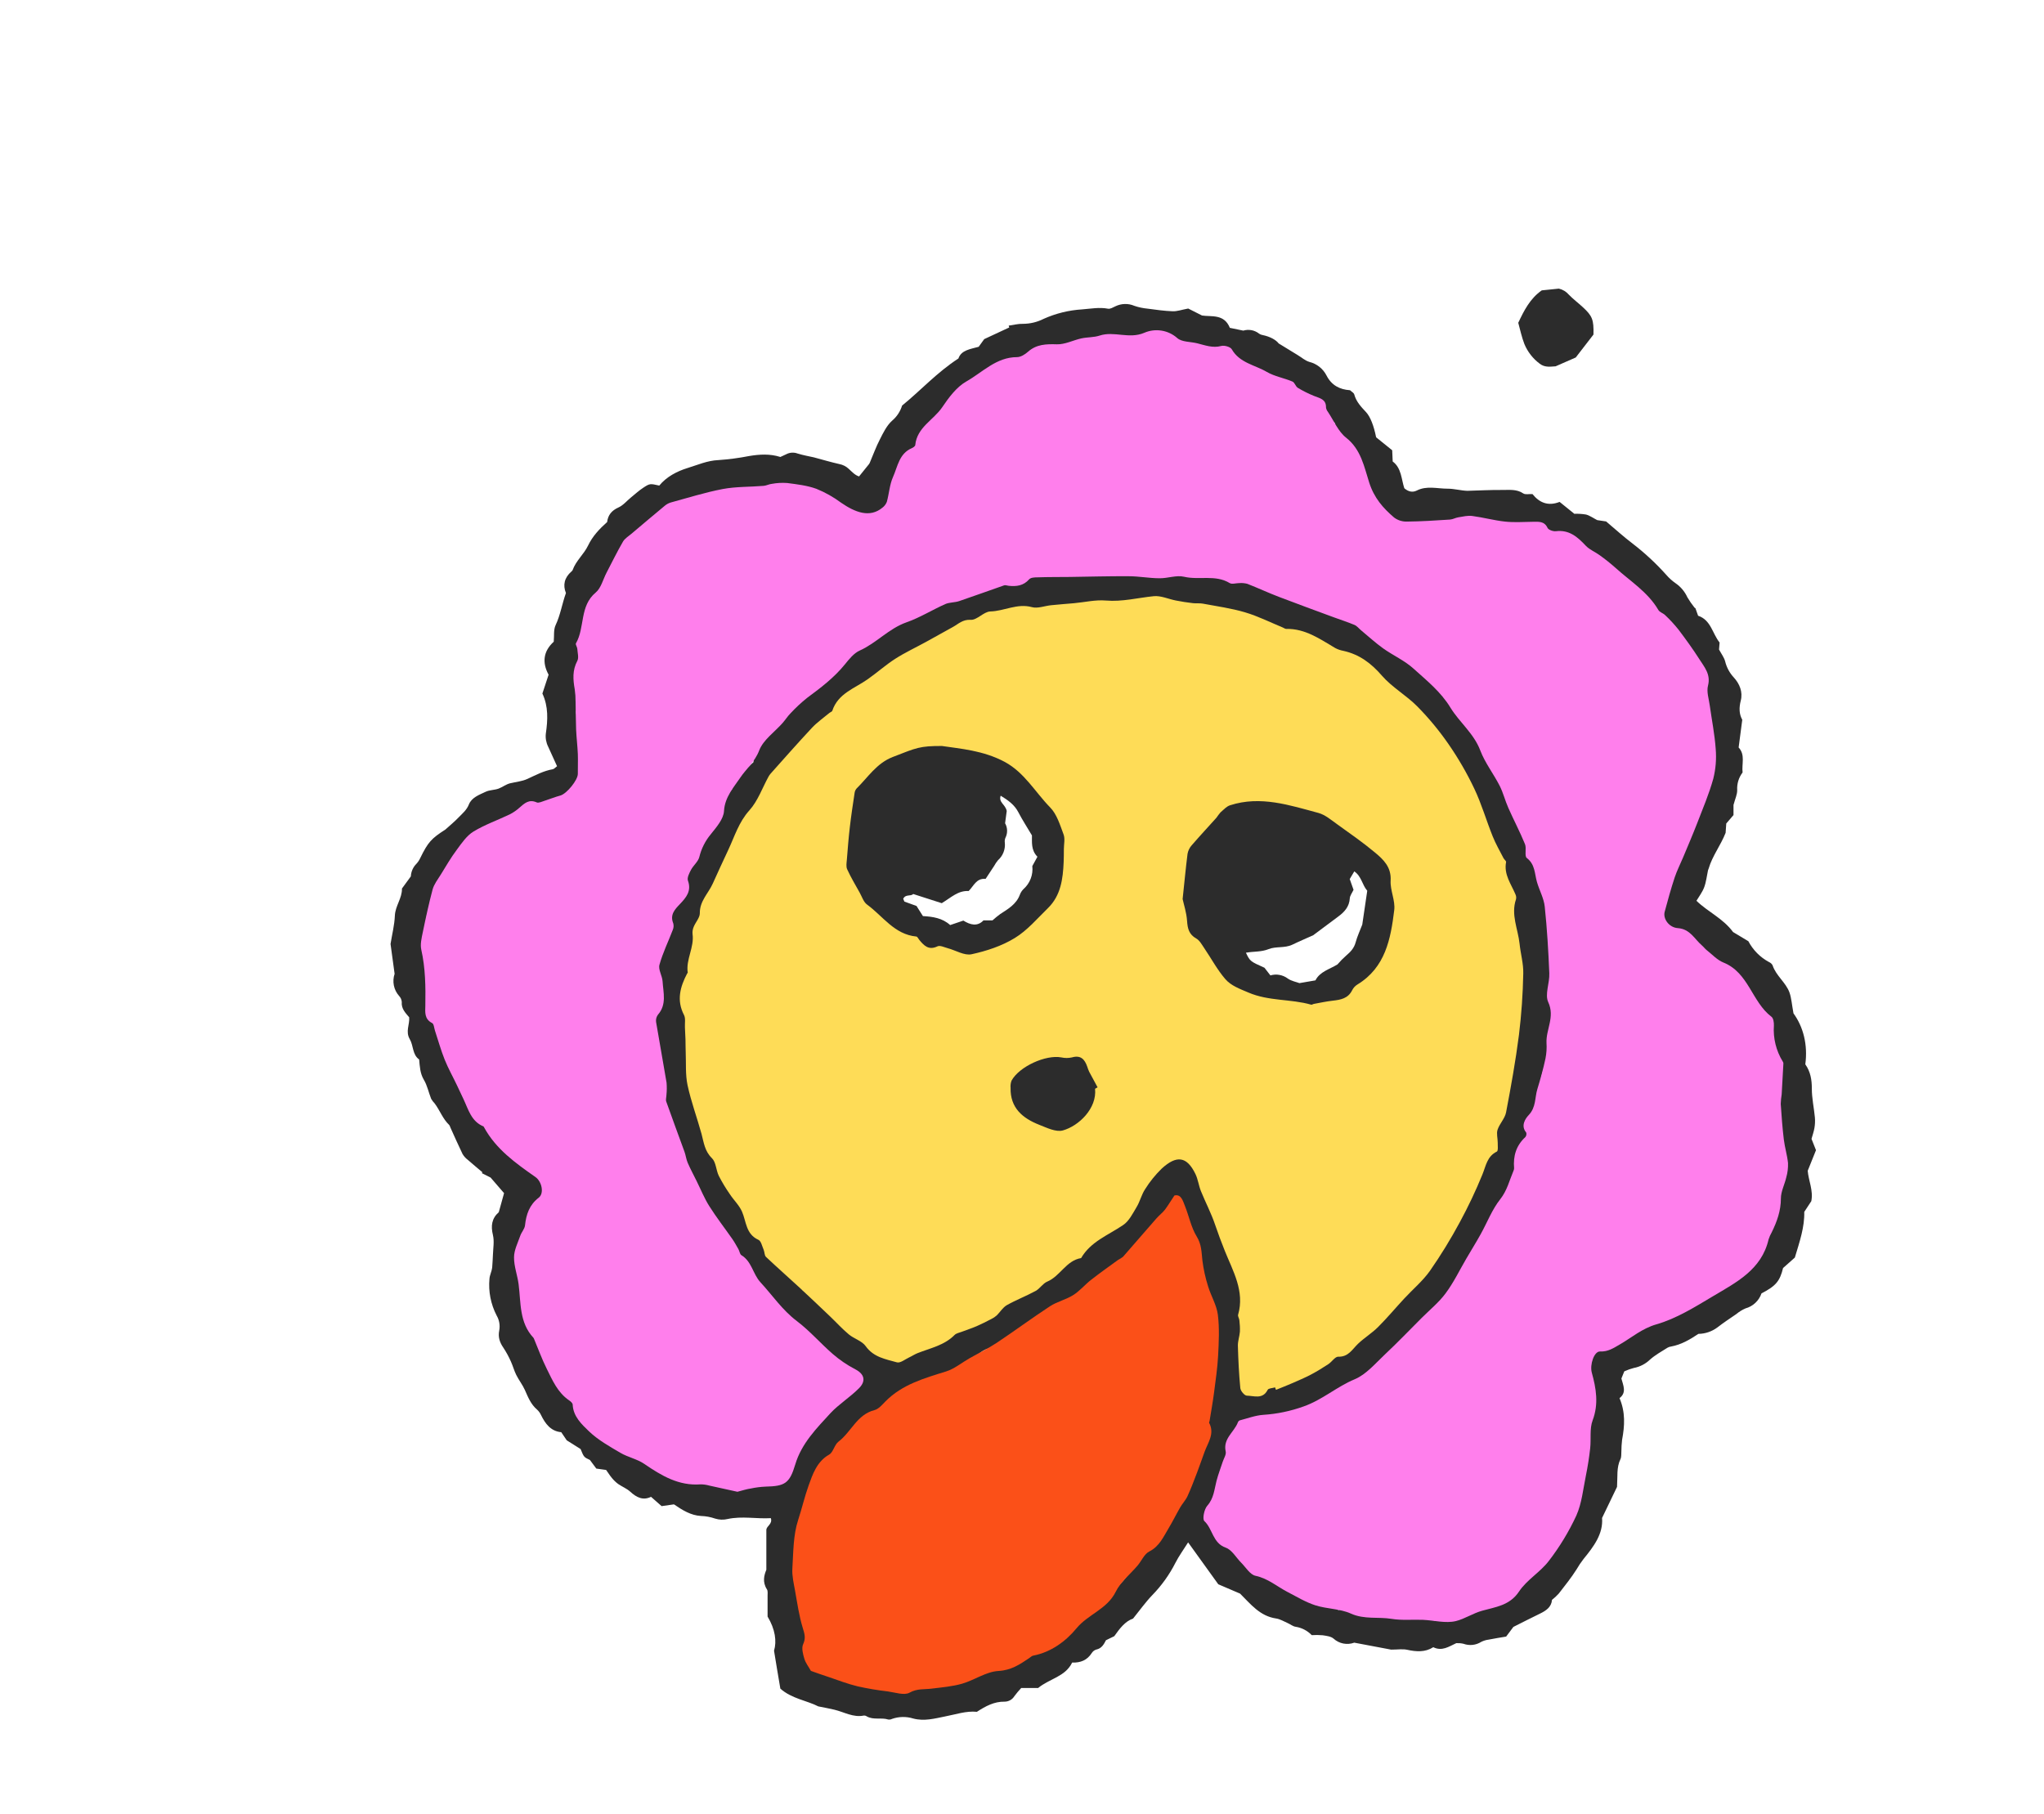 <svg width="89" height="79" viewBox="0 0 89 79" fill="none" xmlns="http://www.w3.org/2000/svg">
<path d="M79.072 50.088C78.999 49.904 78.943 49.761 78.877 49.596C78.919 49.445 78.977 49.284 79.005 49.118C79.031 48.967 79.037 48.813 79.024 48.66C78.984 48.239 78.889 47.819 78.891 47.399C78.891 47.015 78.832 46.671 78.607 46.349C78.721 45.495 78.519 44.717 78.092 44.13C78.019 43.74 78.004 43.464 77.916 43.217C77.753 42.776 77.331 42.493 77.182 42.037C77.148 41.973 77.093 41.924 77.027 41.896C76.643 41.69 76.33 41.374 76.127 40.988L75.462 40.589C75.021 39.99 74.37 39.716 73.867 39.227C73.972 39.051 74.121 38.858 74.203 38.641C74.291 38.406 74.317 38.148 74.37 37.9C74.377 37.873 74.391 37.847 74.4 37.82C74.558 37.275 74.917 36.826 75.137 36.268C75.145 36.152 75.156 35.998 75.165 35.862L75.48 35.495V35.054C75.551 34.789 75.645 34.597 75.641 34.408C75.625 34.132 75.708 33.86 75.876 33.64C75.832 33.257 76.002 32.875 75.704 32.551C75.757 32.155 75.808 31.765 75.862 31.344C75.724 31.098 75.717 30.824 75.796 30.513C75.893 30.136 75.75 29.781 75.49 29.498C75.308 29.301 75.179 29.061 75.116 28.8C75.073 28.634 74.959 28.488 74.851 28.287C74.856 28.229 74.865 28.103 74.875 27.981C74.556 27.583 74.499 26.999 73.939 26.814C73.897 26.7 73.859 26.593 73.822 26.487L73.784 26.462C73.669 26.319 73.565 26.168 73.472 26.011C73.36 25.765 73.183 25.553 72.96 25.4C72.809 25.295 72.671 25.171 72.55 25.03C72.108 24.536 71.621 24.084 71.096 23.679C70.702 23.381 70.335 23.047 69.934 22.708L69.546 22.65C69.361 22.555 69.218 22.448 69.058 22.407C68.89 22.379 68.72 22.369 68.55 22.375L67.909 21.857C67.401 22.057 67.021 21.884 66.728 21.516C66.574 21.508 66.416 21.549 66.326 21.488C66.04 21.293 65.724 21.34 65.418 21.337C64.911 21.332 64.403 21.36 63.895 21.374C63.607 21.366 63.315 21.279 63.023 21.281C62.582 21.281 62.123 21.141 61.688 21.363C61.511 21.451 61.328 21.419 61.147 21.263C61.016 20.869 61.025 20.381 60.641 20.097C60.634 19.939 60.628 19.812 60.619 19.608L59.919 19.043C59.822 18.553 59.669 18.147 59.478 17.944C59.262 17.714 59.052 17.493 58.967 17.176C58.947 17.106 58.851 17.058 58.784 16.994C58.33 16.962 57.979 16.78 57.76 16.353C57.685 16.207 57.58 16.078 57.452 15.976C57.323 15.874 57.175 15.801 57.016 15.761C56.833 15.709 56.675 15.566 56.506 15.464L55.675 14.955C55.563 14.803 55.297 14.655 54.978 14.591C54.923 14.583 54.87 14.562 54.824 14.53C54.728 14.454 54.616 14.402 54.496 14.379C54.376 14.356 54.252 14.363 54.135 14.398L53.55 14.277C53.303 13.659 52.746 13.803 52.339 13.74L51.737 13.436C51.448 13.49 51.253 13.562 51.062 13.555C50.696 13.542 50.33 13.489 49.967 13.441C49.77 13.423 49.577 13.382 49.391 13.318C49.26 13.262 49.119 13.235 48.977 13.239C48.835 13.242 48.696 13.276 48.568 13.338C48.466 13.385 48.346 13.461 48.25 13.444C47.867 13.37 47.498 13.444 47.119 13.473C46.54 13.508 45.972 13.648 45.443 13.885C45.164 14.027 44.856 14.101 44.544 14.102C44.337 14.095 44.127 14.152 43.919 14.181C43.927 14.208 43.936 14.233 43.945 14.26L42.855 14.768L42.614 15.102C42.261 15.202 41.853 15.244 41.732 15.611C40.791 16.222 40.09 17.004 39.279 17.662C39.201 17.917 39.051 18.145 38.847 18.318C38.614 18.525 38.462 18.837 38.318 19.123C38.142 19.459 38.016 19.819 37.866 20.166C37.846 20.203 37.82 20.238 37.791 20.269L37.405 20.748C37.228 20.694 37.093 20.543 36.952 20.414C36.839 20.309 36.699 20.238 36.547 20.209C36.194 20.13 35.849 20.028 35.433 19.916C35.243 19.873 34.981 19.828 34.727 19.75C34.648 19.72 34.563 19.707 34.478 19.713C34.393 19.718 34.311 19.741 34.236 19.781C34.147 19.826 34.059 19.863 33.979 19.9C33.518 19.755 33.071 19.784 32.619 19.859C32.177 19.946 31.729 20.005 31.28 20.036C30.801 20.055 30.372 20.249 29.936 20.382C29.479 20.523 29.022 20.76 28.706 21.146C28.306 21.057 28.298 21.049 28.004 21.243C27.817 21.366 27.651 21.52 27.475 21.662C27.299 21.804 27.129 22.015 26.92 22.103C26.626 22.238 26.472 22.436 26.436 22.734C26.099 23.035 25.8 23.351 25.607 23.756C25.425 24.138 25.078 24.417 24.933 24.827C24.92 24.852 24.901 24.874 24.878 24.891C24.575 25.156 24.501 25.478 24.642 25.826C24.471 26.303 24.402 26.779 24.194 27.22C24.097 27.422 24.135 27.689 24.111 27.946C23.663 28.353 23.593 28.844 23.887 29.382C23.794 29.664 23.706 29.932 23.617 30.202C23.882 30.768 23.853 31.355 23.767 31.944C23.744 32.139 23.779 32.337 23.867 32.513C23.993 32.795 24.123 33.075 24.255 33.367C24.179 33.423 24.127 33.489 24.067 33.499C23.67 33.568 23.323 33.756 22.963 33.921C22.728 34.028 22.456 34.052 22.201 34.113C22.025 34.161 21.88 34.277 21.711 34.342C21.541 34.406 21.316 34.399 21.145 34.481C20.867 34.613 20.537 34.728 20.416 35.033C20.32 35.276 20.139 35.421 19.975 35.591C19.793 35.781 19.588 35.949 19.392 36.126C18.78 36.519 18.639 36.671 18.298 37.367C18.257 37.457 18.202 37.54 18.135 37.613C17.987 37.76 17.899 37.956 17.889 38.164L17.502 38.694C17.512 39.117 17.21 39.45 17.193 39.878C17.176 40.283 17.073 40.684 17.005 41.108C17.056 41.485 17.11 41.887 17.182 42.409C17.127 42.571 17.116 42.745 17.149 42.913C17.183 43.081 17.26 43.238 17.373 43.366C17.443 43.438 17.486 43.531 17.494 43.631C17.467 43.924 17.65 44.105 17.817 44.302C17.843 44.619 17.646 44.919 17.843 45.255C18.007 45.534 17.951 45.926 18.25 46.138C18.281 46.455 18.29 46.741 18.454 47.02C18.605 47.27 18.662 47.574 18.773 47.85C18.815 47.924 18.867 47.991 18.926 48.052C19.153 48.353 19.279 48.726 19.559 48.99C19.583 49.025 19.601 49.064 19.613 49.105C19.789 49.491 19.958 49.879 20.142 50.258C20.201 50.355 20.277 50.44 20.368 50.508C20.578 50.693 20.794 50.871 21.008 51.052L20.978 51.087L21.361 51.28C21.562 51.512 21.738 51.715 21.948 51.959L21.718 52.789C21.411 53.059 21.365 53.386 21.464 53.787C21.527 54.051 21.474 54.348 21.464 54.63C21.458 54.823 21.442 55.014 21.43 55.206C21.411 55.366 21.324 55.524 21.312 55.688C21.261 56.241 21.37 56.796 21.625 57.289C21.74 57.485 21.78 57.716 21.738 57.939C21.679 58.228 21.759 58.461 21.92 58.693C22.044 58.883 22.152 59.081 22.244 59.288C22.332 59.479 22.385 59.688 22.479 59.876C22.591 60.101 22.752 60.303 22.854 60.531C22.992 60.843 23.114 61.156 23.384 61.385C23.456 61.451 23.515 61.531 23.556 61.62C23.744 62.005 23.982 62.326 24.438 62.37L24.677 62.723L25.28 63.103C25.424 63.456 25.424 63.456 25.686 63.579L25.965 63.954L26.392 64.014C26.48 64.133 26.551 64.254 26.642 64.361C26.722 64.46 26.814 64.549 26.916 64.625C27.093 64.746 27.296 64.825 27.446 64.964C27.718 65.212 27.998 65.354 28.347 65.184L28.808 65.589L29.346 65.512C29.722 65.769 30.083 65.993 30.522 66.018C30.732 66.024 30.94 66.063 31.139 66.132C31.314 66.187 31.501 66.193 31.679 66.151C32.314 66.013 32.944 66.151 33.565 66.113C33.644 66.378 33.376 66.445 33.368 66.626V68.362C33.273 68.589 33.187 68.891 33.394 69.214C33.441 69.287 33.42 69.407 33.422 69.506C33.422 69.814 33.422 70.123 33.422 70.398C33.755 70.952 33.826 71.472 33.703 71.886C33.792 72.43 33.88 72.971 33.978 73.537C34.474 73.978 35.147 74.058 35.63 74.31C35.93 74.371 36.137 74.406 36.336 74.456C36.758 74.557 37.15 74.802 37.61 74.71C37.653 74.705 37.696 74.716 37.732 74.74C38.028 74.916 38.369 74.783 38.677 74.882C38.734 74.89 38.791 74.88 38.842 74.854C39.14 74.751 39.462 74.745 39.763 74.838C40.244 74.966 40.7 74.838 41.142 74.75C41.613 74.662 42.068 74.499 42.536 74.546C42.92 74.297 43.291 74.097 43.742 74.104C43.828 74.104 43.912 74.082 43.987 74.04C44.062 73.998 44.124 73.937 44.169 73.864C44.261 73.741 44.36 73.623 44.465 73.51H45.202C45.688 73.105 46.384 73.022 46.684 72.402C47.054 72.415 47.338 72.296 47.535 71.99C47.58 71.917 47.649 71.862 47.731 71.836C47.974 71.787 48.068 71.597 48.156 71.429L48.518 71.253C48.752 70.922 48.99 70.603 49.335 70.487C49.636 70.115 49.882 69.767 50.175 69.463C50.578 69.049 50.917 68.576 51.179 68.061C51.327 67.768 51.525 67.499 51.733 67.168L53.046 68.992L53.996 69.399C54.454 69.853 54.857 70.378 55.559 70.481C55.735 70.506 55.901 70.609 56.07 70.683C56.187 70.734 56.296 70.827 56.416 70.843C56.683 70.885 56.929 71.013 57.116 71.208C57.274 71.197 57.433 71.199 57.591 71.213C57.755 71.238 57.951 71.259 58.066 71.359C58.186 71.468 58.333 71.542 58.492 71.573C58.651 71.604 58.815 71.591 58.967 71.535L60.572 71.838C60.859 71.838 61.074 71.802 61.272 71.845C61.673 71.933 62.056 71.957 62.408 71.733C62.788 71.919 63.08 71.71 63.41 71.556C63.514 71.551 63.619 71.56 63.721 71.583C63.847 71.629 63.983 71.646 64.118 71.632C64.252 71.618 64.381 71.573 64.495 71.501C64.596 71.45 64.705 71.417 64.817 71.403C65.066 71.354 65.317 71.314 65.581 71.27C65.681 71.136 65.783 71.006 65.896 70.849C66.272 70.661 66.663 70.459 67.059 70.268C67.324 70.139 67.553 69.983 67.577 69.671C67.683 69.588 67.782 69.496 67.873 69.396C68.138 69.051 68.416 68.711 68.647 68.343C68.738 68.186 68.839 68.035 68.95 67.892C69.391 67.353 69.813 66.795 69.757 66.106L70.409 64.751C70.438 64.287 70.382 63.904 70.558 63.544C70.604 63.449 70.59 63.323 70.598 63.211C70.599 63.041 70.609 62.87 70.629 62.701C70.743 62.096 70.779 61.498 70.517 60.886C70.838 60.641 70.677 60.332 70.599 60.032L70.725 59.72C70.858 59.659 70.996 59.61 71.137 59.573C71.402 59.524 71.648 59.397 71.843 59.21C72.069 59.007 72.345 58.857 72.604 58.692C72.653 58.663 72.708 58.645 72.764 58.638C73.206 58.557 73.581 58.336 73.952 58.088C74.249 58.084 74.538 57.986 74.776 57.809C75.041 57.603 75.327 57.414 75.606 57.223C75.726 57.123 75.859 57.041 76.001 56.979C76.162 56.935 76.31 56.853 76.431 56.739C76.553 56.625 76.645 56.483 76.699 56.325C77.324 56.003 77.5 55.79 77.638 55.221L78.151 54.765C78.359 54.073 78.578 53.442 78.561 52.776C78.67 52.611 78.771 52.457 78.868 52.308C78.962 51.839 78.744 51.411 78.712 50.984L79.072 50.088ZM51.889 64.217C51.741 64.446 51.593 64.658 51.598 64.953C51.598 65.182 51.475 65.359 51.306 65.497C51.041 65.714 50.912 65.995 50.806 66.313C50.728 66.547 50.56 66.754 50.422 66.965C50.345 67.082 50.245 67.187 50.128 67.338C49.781 67.426 49.604 67.746 49.412 68.067C49.153 68.5 48.924 68.964 48.448 69.22C48.384 69.252 48.334 69.307 48.31 69.375C48.254 69.669 48.017 69.787 47.798 69.904C47.469 70.081 47.226 70.365 46.946 70.601C46.775 70.753 46.588 70.886 46.387 70.995L46.173 71.416C45.416 71.714 44.661 72.046 44.017 72.586C43.556 72.52 43.135 72.598 42.758 72.908L42.29 72.879L41.634 73.259C41.33 73.272 41.024 73.249 40.722 73.39C40.546 73.478 40.303 73.443 40.092 73.433C39.88 73.423 39.664 73.418 39.511 73.609C39.15 73.552 38.805 73.495 38.452 73.443C38.369 73.426 38.283 73.422 38.198 73.43C37.861 73.481 37.554 73.378 37.247 73.265C37.009 73.177 36.778 73.083 36.514 73.065C36.355 73.054 36.206 72.929 36.049 72.865C35.829 72.776 35.608 72.694 35.371 72.6C35.269 72.398 35.151 72.159 35.018 71.894C35.024 71.838 35.039 71.783 35.064 71.732C35.285 71.392 35.176 71.075 35.064 70.724C34.888 70.195 34.711 69.665 34.711 69.094C34.711 68.883 34.628 68.673 34.632 68.464C34.641 67.92 34.653 67.377 34.808 66.846C34.879 66.606 34.872 66.344 34.904 66.052C35.299 65.715 35.285 65.208 35.314 64.795C35.49 64.454 35.628 64.177 35.77 63.904C35.78 63.878 35.795 63.853 35.815 63.833C36.178 63.547 36.388 63.135 36.666 62.781C36.699 62.735 36.741 62.697 36.791 62.669C36.938 62.612 37.068 62.516 37.167 62.392C37.265 62.268 37.329 62.12 37.351 61.963L38.153 61.504C38.162 61.517 38.17 61.53 38.178 61.543L38.979 60.847L39.861 60.312C40.321 60.259 40.788 59.814 41.398 59.855L41.745 59.549C42.005 59.513 42.24 59.38 42.405 59.176C42.626 58.917 42.898 58.695 43.306 58.673C43.498 58.59 43.685 58.496 43.867 58.393C44.25 58.153 44.629 57.906 44.995 57.64C45.233 57.464 45.436 57.249 45.666 57.06C45.758 56.992 45.855 56.933 45.958 56.884C46.156 56.781 46.357 56.682 46.627 56.546C47.068 56.586 47.298 56.161 47.581 55.847C47.775 55.632 47.949 55.423 48.236 55.334C48.325 55.293 48.408 55.24 48.483 55.178C48.841 54.951 49.156 54.683 49.358 54.296C49.39 54.231 49.44 54.177 49.503 54.142C49.84 53.977 50.005 53.653 50.226 53.379C50.343 53.22 50.468 53.066 50.601 52.919C50.711 52.831 50.829 52.753 50.954 52.688L51.2 52.164L51.445 52.501C51.637 53.14 51.829 53.736 52.187 54.328V55.182L52.427 55.569L52.387 55.581C52.452 55.822 52.52 56.065 52.583 56.309C52.609 56.389 52.622 56.473 52.622 56.558C52.6 56.86 52.678 57.12 52.938 57.32C52.856 57.607 52.85 57.911 52.922 58.202C53.001 58.522 52.978 58.858 52.855 59.164C52.8 59.273 52.771 59.394 52.771 59.517C52.771 59.639 52.8 59.76 52.855 59.87C52.64 60.722 52.542 61.6 52.563 62.479C52.458 62.814 52.368 63.154 52.243 63.482C52.151 63.739 52.033 63.985 51.889 64.217ZM34.429 55.682C34.439 55.671 34.449 55.66 34.459 55.648C34.202 55.373 33.969 55.067 33.679 54.831C33.584 54.76 33.504 54.67 33.444 54.567C33.384 54.464 33.346 54.35 33.33 54.232C33.299 54.111 33.257 53.993 33.205 53.879L32.772 53.676C32.659 53.358 32.547 53.041 32.432 52.724C32.369 52.548 32.332 52.36 32.229 52.216C32.112 52.052 31.933 51.933 31.771 51.807C31.537 51.541 31.389 51.21 31.346 50.858C31.3 50.474 31.075 50.183 30.801 49.949C30.773 49.508 30.657 49.077 30.461 48.681C30.362 48.224 30.34 47.878 30.208 47.58C30.052 47.216 29.961 46.828 29.938 46.433C29.924 46.357 29.902 46.283 29.873 46.211L30.128 45.548C29.893 45.195 29.938 44.774 29.93 44.35C29.911 44.16 29.843 43.977 29.732 43.821C29.771 43.515 29.797 43.203 29.855 42.904C29.886 42.766 29.946 42.635 30.031 42.521C30.199 42.281 30.253 42.036 30.14 41.759C30.123 41.701 30.111 41.642 30.104 41.582C30.267 41.264 30.506 40.95 30.281 40.567C30.641 40.136 30.677 39.619 30.756 39.11C31.072 38.833 31.313 38.512 31.329 38.084L31.588 37.801C31.747 37.379 31.814 36.938 32.076 36.575C32.12 36.519 32.15 36.454 32.165 36.384C32.231 36.033 32.418 35.716 32.694 35.488C32.8 35.394 32.84 35.223 32.959 35.008C33.263 34.749 33.488 34.329 33.665 33.831C33.78 33.743 33.929 33.626 34.065 33.508C34.147 33.452 34.216 33.38 34.269 33.296C34.435 32.979 34.682 32.712 34.984 32.52L35.508 31.72L36.407 30.981C36.456 30.871 36.551 30.652 36.601 30.54L37.333 30.01C37.394 29.952 37.463 29.902 37.538 29.862C37.991 29.697 38.29 29.333 38.654 29.046C38.974 28.813 39.311 28.604 39.662 28.42C39.88 28.298 40.086 28.156 40.343 28.093C40.52 28.048 40.667 27.878 40.872 27.735C41.247 27.653 41.386 27.58 41.981 27.13H42.415C42.743 26.786 43.171 26.709 43.64 26.689C43.911 26.68 44.179 26.566 44.547 26.474C44.821 26.576 45.122 26.572 45.393 26.463C45.857 26.552 46.301 26.228 46.77 26.398C47.188 26.23 47.632 26.43 48.064 26.293C48.29 26.222 48.566 26.305 48.904 26.324L49.276 26.18L49.637 26.257L50.335 26.034C50.751 26.347 51.257 26.335 51.746 26.358C52.033 26.371 52.311 26.378 52.577 26.497C52.813 26.595 53.069 26.638 53.325 26.622C53.493 26.623 53.659 26.651 53.818 26.705C54.397 26.882 54.972 27.064 55.603 27.262L55.837 27.453H56.274L57.73 28.09L57.948 28.293L58.98 28.614C59.625 28.968 60.16 29.519 60.695 30.054C61.265 30.624 61.93 31.089 62.452 31.708C62.545 31.813 62.632 31.924 62.711 32.04C62.832 32.229 62.933 32.431 63.055 32.618C63.178 32.805 63.316 32.984 63.506 33.248C63.582 33.534 63.797 33.865 63.983 34.212C64.248 34.716 64.539 35.222 64.666 35.8C64.743 36.088 64.834 36.371 64.941 36.649C65 36.826 65.066 36.991 65.15 37.218L65.488 37.58V38.352L65.794 38.811L66.007 41.149L66.205 41.506C66.172 41.655 66.138 41.804 66.103 41.956H66.148V42.781C66.277 43 66.286 43.301 66.199 43.64C66.112 44.039 66.053 44.443 66.023 44.85C65.969 45.342 65.934 45.836 65.876 46.46C65.74 46.757 65.537 47.117 65.587 47.578C65.618 47.862 65.508 48.161 65.456 48.487C64.936 49.223 64.898 49.386 65.13 49.951C64.649 50.392 64.628 50.385 64.446 51.098C64.35 51.478 64.163 51.797 63.992 52.139C63.772 52.58 63.514 52.999 63.272 53.427C63.211 53.537 63.177 53.662 63.108 53.767C62.985 53.952 62.867 54.14 62.737 54.319C62.628 54.468 62.478 54.591 62.396 54.751C62.169 55.205 61.869 55.618 61.508 55.975C61.466 56.023 61.435 56.081 61.42 56.144L60.431 56.989C60.363 57.441 59.84 57.585 59.695 58.009C59.2 58.097 58.928 58.444 58.674 58.823C58.261 58.823 57.956 59.017 57.703 59.341C57.577 59.476 57.422 59.58 57.249 59.644C56.76 59.858 56.262 60.053 55.687 60.289H55.246L54.893 60.616H54.179C54.173 60.44 54.172 60.263 54.16 60.087C54.132 59.678 54.09 59.27 54.071 58.861C54.055 58.481 54.001 58.09 54.275 57.765L54.061 57.28C54.258 56.921 54.108 56.521 54.045 56.146C53.957 55.635 53.756 55.143 53.586 54.646C53.52 54.489 53.435 54.341 53.333 54.205C53.143 53.937 53.063 53.607 53.11 53.282C52.895 52.861 52.664 52.442 52.467 52.008C52.394 51.847 52.392 51.65 52.379 51.468C52.362 51.263 52.295 51.064 52.183 50.891C52.071 50.718 51.918 50.576 51.737 50.476C51.428 50.3 51.08 50.339 50.767 50.525C50.72 50.557 50.677 50.595 50.64 50.639C50.294 51.005 49.898 51.328 49.621 51.756C49.528 51.913 49.453 52.082 49.399 52.257C49.339 52.433 49.302 52.61 49.261 52.768C49.009 53.032 48.809 53.319 48.445 53.391C47.929 53.797 47.249 54.017 46.977 54.704L46.581 54.776L45.885 55.502L45.374 55.716L45.178 56.004L44.588 56.342C44.005 56.44 43.474 56.769 43.28 57.163L42.045 57.845L42.065 57.889L41.53 57.912C41.449 58.026 41.34 58.176 41.231 58.327C41.213 58.302 41.194 58.277 41.174 58.251L40.257 58.67C40.08 58.684 39.908 58.736 39.751 58.82C39.595 58.905 39.457 59.021 39.348 59.161L39.041 59.249L38.047 58.791L37.74 58.35L37.15 58.091C36.792 57.922 36.543 57.625 36.321 57.321C36.145 57.081 35.981 56.872 35.681 56.845C35.622 56.711 35.577 56.609 35.531 56.507L35.459 56.579L34.925 56.167L35.064 56.028L34.429 55.682ZM77.425 52.608L76.553 54.745C76.289 54.979 75.953 55.294 75.6 55.592C75.436 55.722 75.259 55.833 75.07 55.922C74.845 56.16 74.556 56.328 74.238 56.407C73.923 56.495 73.709 56.723 73.552 56.879L72.334 57.357L72.042 57.629L71.545 57.671L70.045 58.668L69.585 58.69C69.143 59.037 69.044 59.562 69.286 60.059C69.317 60.406 69.345 60.713 69.384 61.152C69.039 61.839 69.156 62.712 69.151 63.61C68.985 63.77 68.929 63.994 68.895 64.26C68.853 64.581 68.828 64.902 68.793 65.225C68.772 65.426 68.666 65.622 68.578 65.812C68.459 66.068 68.322 66.315 68.187 66.563C68.153 66.625 68.109 66.68 68.056 66.728C67.971 66.8 67.9 66.888 67.85 66.988C67.799 67.088 67.77 67.197 67.763 67.309C67.597 67.55 67.471 67.75 67.321 67.943C67.236 68.036 67.141 68.12 67.038 68.194C66.835 68.37 66.597 68.516 66.578 68.756L65.418 69.762C65.222 69.787 65.028 69.823 64.836 69.869C64.644 69.937 64.457 70.017 64.275 70.107C63.802 70.138 63.734 70.165 63.3 70.536H62.481C62.481 70.55 62.481 70.564 62.481 70.579L61.524 70.301C61.11 70.4 60.661 70.383 60.209 70.33C59.944 70.3 59.679 70.308 59.419 70.288C59.321 70.281 59.226 70.256 59.137 70.215C58.861 70.085 58.582 70.006 58.276 70.114L57.722 69.769L57.304 69.745L55.758 68.998C55.647 68.788 55.413 68.665 55.111 68.62C54.976 68.603 54.847 68.558 54.731 68.487C54.616 68.417 54.516 68.323 54.439 68.212C54.334 68.081 54.208 67.966 54.068 67.873C53.849 67.717 53.657 67.526 53.5 67.308C53.398 67.159 53.188 67.085 52.967 66.937C52.916 66.784 52.839 66.558 52.762 66.331L52.465 66.084C52.583 65.819 52.66 65.546 52.884 65.347C52.964 65.266 53.012 65.16 53.021 65.046C53.063 64.384 53.351 63.793 53.555 63.145L53.479 62.792C53.599 62.678 53.709 62.556 53.808 62.425C53.895 62.269 53.97 62.107 54.032 61.94C54.303 62.034 54.544 61.947 54.748 61.755C54.958 61.755 55.157 61.755 55.355 61.755C55.482 61.757 55.609 61.746 55.734 61.722C55.965 61.671 56.192 61.602 56.364 61.554C56.707 61.435 56.998 61.336 57.286 61.23C57.392 61.191 57.517 61.158 57.586 61.08C57.939 60.685 58.427 60.532 58.877 60.306C58.952 60.267 59.034 60.242 59.126 60.206C59.303 59.909 59.577 59.717 59.891 59.572C59.932 59.56 59.971 59.541 60.005 59.516C60.192 59.323 60.352 59.095 60.566 58.943C60.781 58.791 61.001 58.637 61.155 58.403C61.249 58.262 61.365 58.136 61.498 58.029C61.831 57.769 62.103 57.437 62.292 57.059C62.671 56.721 63.149 56.536 63.197 55.977L63.683 55.548C63.889 55.107 64.082 54.686 64.288 54.269C64.365 54.135 64.449 54.005 64.542 53.88C64.695 53.645 64.885 53.431 64.919 53.129C64.947 53.02 65 52.918 65.072 52.831C65.309 52.478 65.551 52.137 65.821 51.748V51.434C66.019 51.096 66.192 50.767 66.029 50.361C66.251 50.031 66.475 49.694 66.694 49.369C66.627 49.215 66.576 49.099 66.518 48.967C66.654 48.719 66.796 48.46 66.946 48.186C66.93 47.921 66.936 47.637 67.08 47.375C67.11 47.295 67.12 47.209 67.11 47.124C67.095 46.853 67.175 46.585 67.338 46.367C67.391 46.291 67.428 46.205 67.447 46.114C67.465 46.023 67.464 45.929 67.445 45.838C67.386 45.42 67.493 45.027 67.621 44.64C67.71 44.357 67.744 44.081 67.604 43.816C67.509 43.622 67.49 43.4 67.552 43.193C67.665 42.715 67.614 42.233 67.606 41.753C67.606 41.604 67.523 41.457 67.465 41.258C67.574 40.96 67.543 40.62 67.424 40.271C67.361 40.095 67.374 39.879 67.379 39.681C67.397 39.468 67.348 39.255 67.239 39.071C67.086 38.831 67.009 38.549 67.019 38.264C67.021 38.072 66.984 37.882 66.91 37.705C66.836 37.528 66.727 37.367 66.589 37.234C66.66 36.81 66.47 36.448 66.333 36.087C66.196 35.726 65.98 35.381 65.75 34.929C65.745 34.706 65.624 34.407 65.416 34.119C65.24 33.871 65.16 33.557 65.012 33.287C64.871 33.031 64.697 32.793 64.494 32.581L64.301 31.891C63.908 31.739 63.785 31.368 63.576 31.073C63.367 30.777 63.039 30.565 63.023 30.285C62.758 30.02 62.576 29.832 62.386 29.651C62.121 29.399 61.856 29.146 61.57 28.911C61.492 28.845 61.36 28.841 61.251 28.809C60.918 28.529 60.623 28.191 60.168 28.059L60.002 27.794C59.553 27.617 59.553 27.617 59.229 27.152C58.642 27.05 58.084 26.823 57.593 26.486L56.844 26.367C56.601 26.123 56.332 25.96 55.979 25.952C55.851 25.948 55.727 25.903 55.626 25.824C55.407 25.639 55.135 25.614 54.883 25.527C54.747 25.493 54.615 25.447 54.488 25.389C54.379 25.319 54.255 25.277 54.126 25.266C53.998 25.256 53.868 25.276 53.749 25.327C53.377 25.143 52.998 25.022 52.568 25.101C52.287 25.145 52 25.106 51.741 24.989C51.552 24.964 51.362 24.948 51.171 24.942C51.004 24.934 50.836 24.956 50.677 25.008C50.428 25.116 50.15 25.135 49.888 25.062C49.764 25.037 49.639 25.02 49.512 25.011C49.414 25 49.296 25.021 49.22 24.973C49.094 24.884 48.941 24.84 48.787 24.846C48.633 24.852 48.484 24.908 48.365 25.007L47.425 24.871L46.34 25.091C46.046 24.95 45.743 24.985 45.437 25.11C45.084 24.946 44.78 25.011 44.509 25.292C44.436 25.367 44.313 25.396 44.209 25.447C44.116 25.406 44.018 25.379 43.918 25.366C43.752 25.366 43.547 25.349 43.429 25.436C43.067 25.701 42.657 25.754 42.235 25.799C42.149 25.803 42.066 25.828 41.992 25.87C41.659 26.102 41.275 26.176 40.891 26.272C40.498 26.377 40.114 26.514 39.744 26.682C39.598 26.746 39.494 26.902 39.35 27.035L38.915 27.072C38.805 27.204 38.681 27.354 38.556 27.504L38.535 27.473C38.326 27.612 38.116 27.75 37.907 27.887C37.862 27.922 37.813 27.952 37.761 27.976C37.259 28.152 36.953 28.562 36.614 28.933C36.425 29.14 36.222 29.334 36.03 29.538C35.874 29.703 35.728 29.873 35.485 29.921C35.392 29.956 35.307 30.008 35.234 30.076C35.064 30.199 34.897 30.328 34.648 30.517C34.358 30.928 34.039 31.45 33.511 31.79C33.444 31.843 33.391 31.911 33.356 31.989C33.325 32.06 33.3 32.133 33.283 32.209C33.122 32.36 32.978 32.496 32.835 32.629C32.826 32.816 32.818 32.982 32.807 33.191C32.675 33.303 32.542 33.474 32.37 33.544C32.066 33.673 31.948 33.897 31.901 34.195C31.892 34.251 31.882 34.306 31.873 34.372C31.688 34.52 31.439 34.614 31.412 34.908C31.427 35.018 31.445 35.142 31.462 35.267C31.204 35.582 30.921 35.87 30.858 36.279L30.516 36.579C30.418 36.947 30.335 37.259 30.243 37.601C29.972 37.715 29.867 37.978 29.781 38.214C29.811 38.443 29.836 38.636 29.864 38.848C29.68 39.025 29.505 39.212 29.34 39.408C29.237 39.569 29.149 39.739 29.076 39.916C29.113 40.068 29.142 40.191 29.181 40.35L28.933 40.763L28.963 40.774C28.875 41.026 28.808 41.283 28.706 41.528C28.529 41.959 28.588 42.385 28.692 42.815C28.721 42.938 28.767 43.057 28.806 43.178C28.717 43.406 28.565 43.62 28.724 43.842C28.592 44.056 28.476 44.245 28.364 44.428C28.44 44.61 28.499 44.752 28.56 44.901C28.56 45.165 28.549 45.43 28.565 45.704C28.58 45.871 28.612 46.036 28.66 46.198C28.766 46.605 28.879 47.011 28.974 47.361C28.899 47.614 28.84 47.812 28.789 47.987C29.128 48.45 29.22 48.958 29.311 49.452C29.339 49.647 29.407 49.834 29.511 50.001C29.644 50.217 29.733 50.457 29.776 50.706C29.893 51.245 29.84 51.309 30.211 51.582C30.365 51.816 30.476 51.972 30.57 52.138C30.651 52.282 30.756 52.438 30.765 52.592C30.78 52.805 30.852 53.01 30.974 53.185C31.109 53.384 31.26 53.573 31.425 53.748C31.588 53.924 31.769 54.083 31.996 54.301C32.016 54.395 32.053 54.558 32.102 54.785L32.554 55.172C32.637 55.349 32.709 55.507 32.793 55.663C32.877 55.82 32.977 55.978 33.093 56.175L33.472 56.4C33.579 56.613 33.695 56.841 33.798 57.047L34.813 57.745L34.918 58.098L35.889 58.72L36.114 59.112L36.487 59.269C36.733 59.622 36.733 59.622 37.22 59.798L37.503 60.107C37.017 60.636 36.578 61.197 35.885 61.469C35.813 61.633 35.745 61.787 35.652 61.999C35.644 62.005 35.592 62.053 35.535 62.096C35.133 62.387 34.837 62.8 34.69 63.274C34.65 63.403 34.549 63.514 34.463 63.653C34.456 63.828 34.411 63.999 34.331 64.155C34.25 64.311 34.136 64.447 33.997 64.553C33.651 64.566 33.299 64.569 32.95 64.598C32.814 64.609 32.685 64.681 32.548 64.718C32.412 64.755 32.243 64.841 32.107 64.819C31.776 64.767 31.437 64.76 31.114 64.627C30.886 64.55 30.648 64.508 30.408 64.501C30.168 64.481 29.925 64.501 29.801 64.501C29.475 64.366 29.248 64.289 29.038 64.181C28.773 64.051 28.519 63.9 28.28 63.727C28.093 63.586 27.922 63.446 27.685 63.478C27.507 63.309 27.29 63.185 27.053 63.117C26.778 63.04 26.541 62.828 26.287 62.676C26.129 62.583 25.971 62.492 25.873 62.434L25.171 61.512C25.072 61.247 25.042 60.776 24.565 60.666L23.955 59.607C23.828 59.386 23.697 59.166 23.577 58.943C23.52 58.845 23.479 58.739 23.457 58.627C23.384 58.2 23.188 57.804 22.893 57.486C22.741 56.747 22.799 55.998 22.529 55.295C22.546 54.92 22.563 54.534 22.577 54.202C22.704 54.026 22.798 53.898 22.882 53.767C22.934 53.678 23.015 53.59 23.008 53.502C22.978 53.161 23.156 52.873 23.218 52.531L23.571 52.317C23.847 51.964 23.673 51.624 23.548 51.283L22.156 50.219C21.936 49.986 21.715 49.785 21.539 49.556C21.371 49.319 21.216 49.073 21.074 48.82L20.519 48.502C20.5 48.326 20.484 48.174 20.467 48.007L20.29 47.799C20.204 47.604 20.131 47.404 20.071 47.199C19.982 46.796 19.785 46.424 19.503 46.122C19.25 45.84 19.17 45.504 19.111 45.151C19.077 44.942 19.05 44.732 19.015 44.504L18.713 44.266C18.69 44.013 18.666 43.748 18.635 43.41C18.706 43.067 18.758 42.66 18.62 42.233C18.522 41.926 18.468 41.606 18.46 41.284C18.453 41.035 18.53 40.781 18.593 40.535C18.649 40.313 18.751 40.1 18.573 39.892C18.692 39.68 18.796 39.496 18.869 39.368C18.904 39.078 18.933 38.845 18.957 38.615C19.441 38.08 19.892 37.538 20.138 36.905C20.591 36.327 21.204 36.081 21.875 35.888L22.108 35.605L22.148 35.662C22.362 35.529 22.601 35.425 22.783 35.259C23.005 35.056 23.224 34.951 23.489 35.077C23.782 34.989 24.054 34.913 24.322 34.827C24.621 34.732 24.916 34.642 25.028 34.284C25.061 34.179 25.205 34.107 25.326 33.992C25.305 33.521 25.136 33.009 25.394 32.586C25.285 32.056 25.187 31.587 25.097 31.116C25.075 31.033 25.08 30.946 25.112 30.866C25.274 30.579 25.21 30.273 25.14 29.999C25.011 29.502 25.082 29.075 25.386 28.734C25.468 28.433 25.33 28.246 25.188 28.035C25.546 27.755 25.458 27.365 25.419 27.08C25.545 26.779 25.636 26.561 25.764 26.253C25.966 26.089 26.131 25.796 26.278 25.458C26.473 25.017 26.782 24.617 27.072 24.223L27.253 23.623C27.529 23.398 27.736 23.229 27.944 23.061C28.025 22.984 28.114 22.914 28.208 22.853C28.628 22.628 28.79 22.492 29.099 22.07L29.999 21.95C30.029 21.951 30.059 21.947 30.088 21.938C30.49 21.713 30.944 21.651 31.377 21.525C31.511 21.486 31.648 21.456 31.786 21.437C32.178 21.387 32.568 21.315 32.952 21.221L33.321 21.357C33.674 21.225 34.02 20.904 34.38 21.255L35.552 21.38L37.238 22.459C37.386 22.454 37.533 22.462 37.679 22.483C38.037 22.571 38.327 22.413 38.574 22.206C38.709 22.081 38.79 21.909 38.802 21.725C38.808 21.442 38.867 21.163 38.978 20.903C38.998 20.835 39.005 20.765 39.001 20.695L39.382 20.227L39.449 19.816C39.51 19.777 39.574 19.743 39.64 19.713C39.749 19.679 39.846 19.614 39.92 19.527C39.995 19.44 40.044 19.334 40.062 19.221C40.125 18.858 40.353 18.604 40.638 18.414C40.864 18.267 41.044 18.059 41.157 17.813C41.293 17.506 41.51 17.35 41.787 17.225C41.996 16.938 42.186 16.645 42.581 16.559C42.716 16.53 42.822 16.369 42.934 16.266C43.264 15.976 43.672 15.791 44.108 15.737C44.347 15.717 44.577 15.636 44.777 15.502C45.066 15.29 45.36 15.101 45.836 15.105L46.121 15.219L46.556 14.993C46.556 14.999 46.556 15.006 46.556 15.013L47.2 14.824C47.322 14.788 47.45 14.715 47.568 14.729C47.974 14.777 48.374 14.721 48.777 14.722C49.014 14.733 49.25 14.759 49.483 14.8C50.001 14.588 50.001 14.588 50.882 14.63C51.222 15.071 51.77 14.937 52.274 15.079C52.481 15.255 52.725 15.374 53.057 15.23C53.187 15.175 53.379 15.259 53.499 15.274L53.898 15.785L53.942 15.727L55.579 16.576L55.555 16.621L56.268 16.762C56.437 17.103 56.733 17.245 57.076 17.337C57.366 17.415 57.361 17.425 57.619 17.689C57.663 17.991 57.802 18.261 58.115 18.41C58.176 18.882 58.468 19.178 58.876 19.423C58.949 19.637 59.029 19.876 59.115 20.114C59.154 20.22 59.176 20.351 59.252 20.421C59.492 20.642 59.529 20.942 59.59 21.227C59.693 21.703 59.902 22.09 60.319 22.374C60.478 22.48 60.584 22.669 60.699 22.808C61.305 22.783 61.853 22.896 62.399 22.731C62.522 22.695 62.654 22.697 62.776 22.737C63.166 22.878 63.498 22.767 63.843 22.521L64.265 22.727H64.739C64.923 22.903 65.158 22.924 65.424 22.829C65.534 22.803 65.65 22.809 65.757 22.849C66.149 22.968 66.536 22.922 66.967 22.835L67.442 23.215L68.226 23.314L68.859 23.744C69.003 24.01 69.243 24.212 69.531 24.306C69.686 24.372 69.821 24.476 69.924 24.61C70.103 24.809 70.308 24.983 70.535 25.126C70.843 25.318 71.117 25.562 71.343 25.847C71.46 25.996 71.65 26.087 71.861 26.245L72.195 26.837L72.58 26.94C72.835 27.15 73.019 27.433 73.109 27.751C73.131 27.854 73.178 27.95 73.246 28.029C73.315 28.109 73.403 28.17 73.501 28.206C73.561 28.36 73.612 28.491 73.672 28.647L73.97 28.86L74.276 29.54C74.148 30.04 74.321 30.498 74.406 30.966C74.424 31.062 74.449 31.157 74.465 31.254C74.487 31.463 74.522 31.671 74.569 31.877C74.649 32.147 74.666 32.431 74.62 32.709C74.565 33.071 74.546 33.439 74.505 33.867C74.329 34.044 74.232 34.308 74.181 34.637C74.136 35.001 74.018 35.352 73.835 35.67C73.512 36.191 73.377 36.796 73.177 37.37C73.118 37.542 73.035 37.706 72.969 37.876C72.867 38.137 72.761 38.396 72.672 38.661C72.574 38.955 72.49 39.253 72.407 39.551C72.364 39.71 72.338 39.873 72.311 39.997C72.533 40.328 72.772 40.5 73.121 40.584C73.499 40.673 73.756 40.996 74.003 41.29C74.111 41.437 74.26 41.55 74.43 41.614C74.554 41.648 74.663 41.721 74.743 41.821C74.91 42.095 75.167 42.236 75.444 42.344C75.538 42.376 75.623 42.432 75.688 42.507C75.753 42.583 75.797 42.674 75.815 42.772C75.862 42.95 75.959 43.112 76.094 43.237C76.208 43.363 76.312 43.498 76.404 43.64C76.549 43.846 76.65 44.081 76.883 44.225C76.954 44.274 77.01 44.34 77.048 44.418C77.085 44.495 77.102 44.58 77.098 44.666C77.095 44.837 77.102 45.007 77.121 45.177C77.141 45.343 77.179 45.507 77.234 45.665C77.329 45.929 77.445 46.182 77.555 46.444C77.484 46.615 77.416 46.783 77.344 46.958C77.52 47.215 77.574 47.473 77.459 47.766C77.419 47.888 77.417 48.02 77.454 48.143C77.609 48.673 77.51 49.217 77.532 49.753C77.545 50.071 77.546 50.37 77.72 50.648C77.76 50.736 77.792 50.827 77.815 50.921C77.375 51.424 77.406 52.067 77.425 52.608Z" fill="#2C2C2C"/>
<path d="M67.043 15.839C67.278 16.024 67.553 15.958 67.735 15.952L68.611 15.568L69.383 14.569C69.399 13.923 69.336 13.758 68.912 13.37C68.715 13.188 68.498 13.026 68.312 12.834C68.199 12.701 68.046 12.608 67.876 12.569L67.131 12.645C66.618 13.006 66.362 13.52 66.108 14.057C66.196 14.383 66.262 14.689 66.373 14.977C66.514 15.32 66.746 15.618 67.043 15.839Z" fill="#2C2C2C"/>
<path d="M37.163 38.431C37.176 38.577 37.188 38.703 37.198 38.823C37.28 38.924 37.357 39.029 37.429 39.137C37.708 39.595 38.093 39.978 38.553 40.254C38.601 40.281 38.668 40.295 38.697 40.336C38.968 40.71 39.348 40.865 39.794 40.876C39.993 41.14 40.147 41.456 40.566 41.459L40.947 41.304C41.564 41.607 42.17 41.834 42.84 41.56C42.878 41.545 42.928 41.56 42.966 41.544C43.152 41.485 43.339 41.426 43.523 41.358C43.653 41.31 43.778 41.25 43.903 41.191C44.376 40.968 44.857 40.749 45.11 40.322C45.746 39.819 46.157 39.235 46.318 38.487C46.336 38.376 46.363 38.266 46.399 38.159C46.493 37.95 46.503 37.713 46.428 37.497C46.397 37.411 46.385 37.318 46.394 37.227C46.403 37.135 46.432 37.047 46.48 36.968C46.542 36.859 46.564 36.732 46.542 36.609C46.489 36.419 46.415 36.235 46.322 36.062C46.186 35.782 46.014 35.517 45.904 35.228C45.816 34.988 45.658 34.78 45.45 34.631C45.334 34.551 45.23 34.455 45.142 34.344C44.95 34.084 44.776 33.815 44.595 33.543C44.365 33.428 44.141 33.298 43.926 33.156C43.695 33.021 43.462 32.869 43.209 32.803C42.493 32.589 41.76 32.436 41.018 32.345C40.455 32.286 39.927 32.445 39.385 32.522C39.33 32.537 39.278 32.561 39.23 32.593L38.638 32.903C38.494 32.982 38.355 33.073 38.215 33.16C38.075 33.248 37.926 33.337 37.781 33.425C37.729 33.561 37.678 33.69 37.634 33.804C37.6 33.84 37.562 33.873 37.521 33.902C37.378 33.968 37.26 34.077 37.183 34.215C37.107 34.353 37.076 34.511 37.095 34.667C37.107 34.872 37.128 35.109 37.047 35.285C36.858 35.702 36.876 36.134 36.85 36.568C36.835 36.82 36.784 37.071 36.767 37.324C36.753 37.549 36.767 37.775 36.767 37.999L37.163 38.431ZM39.762 38.932L41.006 39.332C41.419 39.082 41.721 38.775 42.176 38.803C42.397 38.589 42.506 38.236 42.915 38.274L43.288 37.708C43.335 37.621 43.39 37.539 43.452 37.464C43.559 37.369 43.642 37.251 43.694 37.118C43.746 36.986 43.767 36.843 43.753 36.701C43.742 36.631 43.749 36.559 43.775 36.492C43.827 36.393 43.853 36.282 43.851 36.17C43.849 36.058 43.819 35.948 43.764 35.851C43.797 35.605 43.822 35.41 43.835 35.316C43.774 35.022 43.471 34.947 43.571 34.651C43.891 34.847 44.169 35.041 44.34 35.37C44.511 35.699 44.709 36.002 44.933 36.381C44.94 36.652 44.882 37.02 45.172 37.309L44.949 37.716C44.97 37.902 44.946 38.09 44.879 38.265C44.812 38.44 44.703 38.596 44.563 38.72C44.492 38.791 44.438 38.876 44.404 38.97C44.248 39.385 43.886 39.587 43.547 39.809C43.431 39.894 43.321 39.985 43.215 40.081H42.823C42.559 40.359 42.252 40.28 41.947 40.09L41.372 40.285C41.038 39.982 40.623 39.918 40.186 39.894C40.098 39.759 40.018 39.63 39.907 39.453L39.378 39.262L39.328 39.14C39.432 38.926 39.657 39.047 39.762 38.932Z" fill="#2C2C2C"/>
<path d="M51.52 39.871C51.563 40.135 51.588 40.4 51.623 40.677L52.26 41.215C52.297 41.425 52.348 41.628 52.465 41.771C52.682 42.031 52.967 42.233 53.057 42.585C53.081 42.637 53.116 42.682 53.161 42.718C53.567 43.141 54.092 43.33 54.651 43.424C54.831 43.444 55.005 43.504 55.159 43.6C55.277 43.675 55.409 43.726 55.547 43.75C55.736 43.773 55.927 43.784 56.117 43.784C56.432 43.485 56.761 43.845 57.121 43.935L57.528 43.712L58.754 43.59C58.882 43.399 58.989 43.237 59.097 43.075C60.076 42.493 60.563 41.611 60.672 40.435L60.881 40.098C60.919 39.543 60.848 38.986 60.672 38.458C60.632 38.322 60.618 38.179 60.633 38.038C60.651 37.792 60.545 37.615 60.404 37.42C60.074 36.968 59.557 36.772 59.136 36.45C58.913 36.279 58.648 36.166 58.49 35.912C58.427 35.836 58.349 35.774 58.261 35.73C58.109 35.63 57.956 35.531 57.797 35.444C57.661 35.367 57.52 35.302 57.374 35.249C57.162 35.169 56.946 35.104 56.725 35.055C56.51 35.011 56.284 35.019 56.071 34.974C55.795 34.916 55.528 34.828 55.25 34.751C54.87 34.896 54.514 34.657 54.103 34.655L53.761 34.851L53.184 34.968L52.927 35.441L52.56 35.706L52.363 36.078C51.922 36.389 51.638 36.746 51.595 37.264C51.565 37.644 51.533 38.024 51.485 38.401C51.451 38.679 51.382 38.953 51.347 39.231C51.346 39.329 51.365 39.425 51.402 39.516C51.448 39.632 51.487 39.75 51.52 39.871ZM55.243 41.331C55.555 41.205 55.943 41.298 56.273 41.138C56.576 40.991 56.891 40.86 57.182 40.726C57.549 40.452 57.908 40.18 58.27 39.914C58.542 39.714 58.751 39.484 58.773 39.12C58.78 39.002 58.871 38.891 58.936 38.749L58.77 38.281L58.969 37.946C59.29 38.171 59.308 38.533 59.533 38.79C59.459 39.293 59.386 39.793 59.316 40.264C59.213 40.536 59.097 40.779 59.028 41.036C58.959 41.293 58.804 41.453 58.619 41.611C58.482 41.731 58.354 41.86 58.236 41.999C57.894 42.211 57.471 42.309 57.277 42.693L56.581 42.813C56.441 42.761 56.235 42.725 56.077 42.616C55.97 42.535 55.845 42.48 55.713 42.456C55.581 42.431 55.445 42.439 55.316 42.477L55.057 42.143C54.439 41.867 54.429 41.863 54.25 41.489C54.582 41.428 54.914 41.463 55.243 41.331Z" fill="#2C2C2C"/>
<path d="M45.987 45.799L44.65 46.208C44.449 46.399 44.269 46.575 44.085 46.746C44.009 46.82 43.951 46.91 43.914 47.009C43.877 47.108 43.863 47.215 43.872 47.32C43.873 47.447 43.888 47.574 43.916 47.699C44.014 48.079 44.066 48.484 44.466 48.705C44.786 48.882 45.073 49.122 45.437 49.206C45.701 49.266 45.957 49.331 46.181 49.382C46.659 49.335 46.946 49.02 47.306 48.764C47.447 48.509 47.648 48.241 47.748 47.94C47.847 47.638 47.836 47.305 47.876 46.975C47.481 46.692 47.539 46.133 47.069 45.888C46.715 45.877 46.313 46.003 45.987 45.799Z" fill="#2C2C2C"/>
<path d="M32.109 64.964C31.7 64.876 31.291 64.782 30.882 64.694C30.76 64.659 30.635 64.641 30.508 64.641C29.553 64.714 28.8 64.262 28.053 63.75C27.743 63.538 27.347 63.462 27.017 63.27C26.541 62.99 26.046 62.713 25.65 62.336C25.332 62.029 24.962 61.691 24.936 61.171C24.936 61.104 24.847 61.026 24.776 60.98C24.277 60.639 24.053 60.103 23.8 59.595C23.591 59.175 23.431 58.73 23.249 58.297C23.244 58.284 23.238 58.272 23.229 58.26C22.605 57.594 22.686 56.736 22.581 55.925C22.529 55.532 22.378 55.143 22.382 54.753C22.382 54.44 22.546 54.125 22.653 53.816C22.707 53.659 22.843 53.519 22.86 53.363C22.912 52.882 23.052 52.469 23.456 52.158C23.704 51.967 23.592 51.452 23.316 51.259C22.453 50.654 21.593 50.045 21.073 49.085C21.067 49.072 21.059 49.057 21.048 49.052C20.518 48.833 20.395 48.315 20.181 47.864C20.087 47.665 19.994 47.464 19.898 47.264C19.722 46.891 19.515 46.528 19.362 46.144C19.198 45.735 19.079 45.307 18.941 44.888C18.902 44.773 18.895 44.593 18.817 44.553C18.472 44.377 18.514 44.081 18.52 43.787C18.534 42.973 18.525 42.163 18.344 41.358C18.291 41.124 18.357 40.854 18.407 40.608C18.536 39.981 18.672 39.353 18.836 38.736C18.9 38.504 19.063 38.295 19.193 38.086C19.419 37.719 19.634 37.346 19.893 37.001C20.105 36.714 20.322 36.392 20.615 36.213C21.111 35.911 21.674 35.715 22.203 35.461C22.353 35.383 22.492 35.287 22.617 35.174C22.835 34.983 23.032 34.794 23.367 34.942C23.455 34.982 23.606 34.905 23.72 34.869C23.946 34.798 24.166 34.706 24.395 34.645C24.673 34.572 25.165 33.97 25.16 33.696C25.156 33.422 25.172 33.121 25.16 32.835C25.145 32.482 25.101 32.129 25.085 31.769C25.069 31.368 25.072 30.966 25.062 30.564C25.063 30.381 25.051 30.198 25.025 30.017C24.949 29.592 24.92 29.187 25.137 28.781C25.211 28.643 25.147 28.428 25.137 28.252C25.131 28.171 25.049 28.067 25.078 28.016C25.476 27.326 25.227 26.396 25.938 25.804C26.172 25.609 26.256 25.234 26.409 24.942C26.645 24.489 26.87 24.028 27.127 23.585C27.208 23.446 27.371 23.351 27.5 23.24C27.981 22.833 28.463 22.425 28.948 22.023C29.023 21.96 29.109 21.913 29.202 21.884C29.956 21.679 30.702 21.443 31.47 21.296C32.052 21.187 32.656 21.208 33.25 21.158C33.372 21.148 33.491 21.08 33.614 21.07C33.832 21.03 34.053 21.018 34.273 21.034C34.702 21.09 35.142 21.14 35.545 21.286C35.928 21.441 36.289 21.644 36.62 21.89C37.231 22.311 37.867 22.564 38.418 22.112C38.506 22.047 38.574 21.959 38.614 21.857C38.714 21.496 38.735 21.104 38.885 20.769C39.087 20.317 39.15 19.754 39.697 19.519C39.759 19.494 39.847 19.431 39.852 19.384C39.926 18.61 40.646 18.294 41.026 17.735C41.312 17.311 41.651 16.853 42.078 16.611C42.784 16.212 43.381 15.552 44.284 15.552C44.447 15.552 44.637 15.43 44.766 15.314C45.136 14.99 45.55 14.98 46.016 14.994C46.369 15.005 46.722 14.817 47.086 14.736C47.35 14.679 47.628 14.697 47.88 14.614C48.514 14.405 49.156 14.776 49.821 14.494C50.058 14.39 50.319 14.357 50.575 14.398C50.83 14.438 51.068 14.551 51.261 14.723C51.461 14.899 51.834 14.877 52.129 14.95C52.472 15.034 52.801 15.167 53.176 15.066C53.312 15.03 53.572 15.104 53.633 15.209C53.977 15.808 54.64 15.891 55.159 16.196C55.497 16.393 55.909 16.46 56.276 16.616C56.375 16.657 56.412 16.83 56.509 16.889C56.735 17.025 56.971 17.143 57.215 17.242C57.46 17.342 57.744 17.38 57.737 17.741C57.746 17.812 57.774 17.878 57.819 17.933C58.076 18.317 58.267 18.788 58.613 19.061C59.265 19.573 59.401 20.339 59.617 21.012C59.833 21.686 60.219 22.124 60.703 22.538C60.86 22.656 61.053 22.718 61.25 22.714C61.879 22.708 62.508 22.667 63.136 22.626C63.257 22.618 63.372 22.549 63.489 22.53C63.693 22.498 63.905 22.442 64.107 22.47C64.587 22.533 65.058 22.664 65.539 22.715C65.937 22.758 66.343 22.727 66.745 22.723C66.997 22.723 67.241 22.687 67.383 22.988C67.424 23.076 67.629 23.147 67.747 23.133C68.326 23.063 68.688 23.381 69.047 23.764C69.212 23.94 69.458 24.034 69.657 24.181C69.892 24.349 70.118 24.53 70.335 24.722C70.983 25.31 71.751 25.78 72.209 26.564C72.267 26.663 72.418 26.702 72.505 26.789C72.711 26.983 72.904 27.192 73.081 27.413C73.401 27.835 73.712 28.265 73.997 28.711C74.216 29.055 74.497 29.37 74.37 29.858C74.301 30.122 74.408 30.44 74.448 30.732C74.536 31.359 74.661 31.982 74.705 32.61C74.742 33.047 74.707 33.487 74.6 33.912C74.416 34.576 74.143 35.215 73.895 35.859C73.702 36.355 73.492 36.844 73.287 37.335C73.164 37.63 73.016 37.917 72.917 38.217C72.756 38.708 72.617 39.206 72.484 39.706C72.403 40.005 72.666 40.39 73.055 40.418C73.593 40.456 73.783 40.897 74.114 41.18C74.186 41.242 74.242 41.322 74.316 41.379C74.554 41.566 74.772 41.809 75.043 41.917C76.142 42.358 76.278 43.63 77.13 44.275C77.219 44.34 77.245 44.532 77.239 44.663C77.201 45.211 77.336 45.758 77.624 46.227C77.641 46.25 77.651 46.278 77.653 46.306C77.63 46.756 77.605 47.207 77.578 47.657C77.555 47.795 77.542 47.934 77.537 48.074C77.572 48.591 77.609 49.108 77.671 49.622C77.713 49.966 77.819 50.304 77.854 50.648C77.861 50.859 77.836 51.07 77.778 51.273C77.708 51.581 77.544 51.884 77.544 52.189C77.544 52.728 77.373 53.2 77.144 53.666C77.087 53.764 77.041 53.868 77.007 53.976C76.701 55.299 75.595 55.847 74.576 56.455C73.792 56.923 72.988 57.425 72.126 57.672C71.495 57.854 71.054 58.245 70.533 58.546C70.258 58.705 70.019 58.87 69.669 58.855C69.411 58.843 69.216 59.43 69.31 59.774C69.5 60.462 69.617 61.137 69.346 61.855C69.209 62.22 69.285 62.662 69.24 63.067C69.195 63.472 69.133 63.869 69.052 64.265C68.933 64.848 68.875 65.465 68.639 65.996C68.315 66.697 67.914 67.358 67.444 67.969C67.072 68.462 66.481 68.797 66.144 69.305C65.737 69.923 65.106 69.982 64.537 70.144C64.125 70.26 63.774 70.501 63.395 70.594C62.947 70.704 62.439 70.562 61.958 70.541C61.504 70.523 61.041 70.572 60.597 70.499C60.008 70.402 59.408 70.534 58.819 70.268C58.346 70.054 57.775 70.07 57.272 69.908C56.852 69.773 56.462 69.535 56.064 69.329C55.602 69.089 55.21 68.738 54.668 68.623C54.43 68.572 54.248 68.259 54.05 68.059C53.824 67.835 53.643 67.494 53.373 67.399C52.797 67.196 52.808 66.58 52.438 66.238C52.35 66.15 52.431 65.725 52.567 65.572C52.855 65.249 52.872 64.866 52.969 64.493C53.042 64.209 53.15 63.934 53.241 63.653C53.289 63.507 53.399 63.344 53.37 63.212C53.242 62.652 53.736 62.37 53.899 61.944C53.906 61.925 53.916 61.907 53.929 61.892C53.943 61.877 53.959 61.864 53.978 61.856C54.323 61.767 54.666 61.635 55.016 61.613C55.611 61.574 56.198 61.451 56.759 61.249C57.575 60.964 58.203 60.389 58.987 60.064C59.485 59.856 59.881 59.38 60.293 58.992C60.845 58.475 61.368 57.928 61.903 57.393C62.256 57.04 62.654 56.717 62.947 56.319C63.3 55.846 63.555 55.307 63.854 54.798C64.059 54.445 64.275 54.103 64.471 53.748C64.755 53.239 64.966 52.675 65.323 52.225C65.624 51.844 65.721 51.411 65.896 50.997C65.916 50.959 65.926 50.917 65.927 50.874C65.882 50.345 66.015 49.887 66.417 49.518C66.439 49.49 66.454 49.458 66.46 49.423C66.467 49.389 66.465 49.353 66.454 49.319C66.201 49.021 66.427 48.702 66.564 48.558C66.887 48.218 66.825 47.803 66.94 47.427C67.075 46.986 67.198 46.544 67.293 46.097C67.338 45.873 67.353 45.643 67.338 45.414C67.312 44.827 67.713 44.287 67.413 43.64C67.258 43.304 67.477 42.81 67.46 42.391C67.42 41.421 67.364 40.45 67.261 39.48C67.222 39.115 67.027 38.774 66.922 38.409C66.817 38.045 66.846 37.645 66.48 37.364C66.367 37.276 66.48 36.942 66.399 36.756C66.18 36.221 65.909 35.709 65.675 35.18C65.534 34.864 65.453 34.521 65.297 34.216C65.032 33.696 64.659 33.221 64.454 32.68C64.172 31.935 63.548 31.458 63.158 30.82C62.732 30.121 62.123 29.637 61.545 29.115C61.156 28.762 60.654 28.543 60.221 28.233C59.887 27.993 59.582 27.712 59.265 27.45C59.169 27.37 59.088 27.261 58.977 27.214C58.683 27.09 58.378 26.994 58.078 26.883C57.284 26.589 56.49 26.3 55.696 25.996C55.231 25.819 54.777 25.607 54.313 25.425C54.198 25.394 54.079 25.384 53.96 25.393C53.821 25.393 53.647 25.452 53.545 25.393C52.92 25.011 52.211 25.272 51.554 25.116C51.227 25.038 50.848 25.186 50.495 25.182C50.045 25.182 49.596 25.094 49.146 25.094C48.291 25.088 47.436 25.114 46.58 25.125C46.114 25.131 45.648 25.125 45.182 25.142C45.054 25.142 44.879 25.148 44.81 25.23C44.561 25.511 44.258 25.545 43.922 25.511C43.855 25.504 43.779 25.472 43.721 25.491C43.068 25.717 42.419 25.956 41.764 26.177C41.569 26.243 41.341 26.226 41.156 26.308C40.587 26.562 40.052 26.898 39.468 27.102C38.698 27.374 38.164 28.003 37.434 28.33C37.177 28.446 36.97 28.708 36.784 28.938C36.317 29.512 35.74 29.951 35.151 30.385C34.891 30.593 34.647 30.819 34.421 31.063C34.293 31.192 34.195 31.35 34.074 31.487C33.726 31.881 33.235 32.219 33.058 32.678C32.864 33.186 32.491 33.478 32.231 33.868C31.959 34.274 31.559 34.708 31.525 35.317C31.505 35.67 31.194 36.023 30.951 36.328C30.711 36.615 30.54 36.953 30.451 37.317C30.401 37.523 30.191 37.684 30.086 37.883C30.01 38.026 29.909 38.227 29.955 38.353C30.117 38.8 29.878 39.084 29.613 39.362C29.382 39.605 29.162 39.832 29.315 40.21C29.341 40.307 29.332 40.409 29.292 40.501C29.099 41.006 28.858 41.496 28.714 42.014C28.655 42.225 28.835 42.491 28.85 42.736C28.881 43.23 29.037 43.745 28.648 44.189C28.581 44.28 28.552 44.393 28.567 44.505C28.713 45.388 28.878 46.264 29.023 47.145C29.038 47.321 29.037 47.498 29.019 47.674C29.019 47.773 28.979 47.882 29.009 47.969C29.266 48.699 29.539 49.425 29.803 50.154C29.86 50.311 29.878 50.484 29.944 50.637C30.061 50.909 30.202 51.166 30.334 51.436C30.515 51.8 30.667 52.182 30.883 52.523C31.194 53.016 31.553 53.478 31.887 53.956C31.985 54.096 32.064 54.246 32.152 54.397C32.201 54.486 32.213 54.617 32.284 54.662C32.735 54.935 32.783 55.484 33.109 55.838C33.634 56.406 34.062 57.051 34.698 57.531C35.259 57.955 35.727 58.501 36.261 58.964C36.561 59.224 36.89 59.448 37.242 59.631C37.642 59.838 37.714 60.14 37.405 60.453C37.013 60.848 36.514 61.159 36.161 61.54C35.561 62.195 34.9 62.857 34.627 63.775C34.379 64.606 34.173 64.721 33.323 64.74C33.115 64.75 32.909 64.776 32.705 64.819C32.503 64.849 32.316 64.909 32.109 64.964Z" fill="#FF7FEC"/>
<path d="M55.521 60.418C55.409 60.452 55.233 60.454 55.197 60.525C54.982 60.95 54.603 60.785 54.29 60.778C54.189 60.778 54.018 60.574 54.006 60.451C53.946 59.839 53.918 59.223 53.9 58.608C53.895 58.403 53.972 58.198 53.988 57.99C53.994 57.823 53.985 57.656 53.964 57.491C53.956 57.41 53.89 57.321 53.91 57.254C54.205 56.228 53.681 55.347 53.331 54.473C53.181 54.097 53.039 53.721 52.908 53.334C52.74 52.835 52.491 52.364 52.291 51.871C52.194 51.631 52.165 51.361 52.054 51.13C51.676 50.346 51.227 50.301 50.583 50.891C50.307 51.16 50.063 51.462 49.859 51.789C49.703 52.024 49.639 52.319 49.493 52.56C49.323 52.843 49.161 53.178 48.903 53.349C48.257 53.79 47.492 54.065 47.074 54.787C46.421 54.895 46.166 55.575 45.596 55.813C45.406 55.893 45.28 56.117 45.093 56.218C44.685 56.441 44.245 56.608 43.841 56.836C43.665 56.936 43.548 57.138 43.4 57.284C43.328 57.348 43.247 57.401 43.16 57.443C42.949 57.552 42.738 57.661 42.52 57.755C42.302 57.848 42.089 57.916 41.874 57.998C41.769 58.039 41.639 58.06 41.566 58.134C41.118 58.59 40.507 58.707 39.95 58.928C39.824 58.978 39.709 59.057 39.584 59.114C39.408 59.196 39.202 59.369 39.055 59.328C38.562 59.188 38.038 59.108 37.693 58.622C37.531 58.393 37.187 58.301 36.956 58.108C36.67 57.869 36.417 57.589 36.146 57.33C35.709 56.914 35.272 56.497 34.829 56.087C34.34 55.634 33.837 55.195 33.353 54.736C33.283 54.67 33.294 54.525 33.251 54.425C33.184 54.272 33.141 54.044 33.023 53.992C32.471 53.741 32.499 53.197 32.305 52.756C32.182 52.48 31.943 52.257 31.776 52C31.599 51.746 31.439 51.481 31.298 51.206C31.177 50.957 31.178 50.611 30.999 50.437C30.683 50.13 30.646 49.756 30.546 49.379C30.351 48.673 30.092 47.976 29.938 47.261C29.839 46.798 29.877 46.304 29.857 45.823C29.849 45.636 29.852 45.448 29.847 45.26C29.841 45.083 29.832 44.912 29.823 44.739C29.814 44.566 29.859 44.347 29.783 44.201C29.45 43.56 29.615 42.975 29.921 42.392C29.928 42.38 29.948 42.368 29.946 42.36C29.858 41.778 30.237 41.255 30.155 40.672C30.145 40.564 30.164 40.456 30.207 40.357C30.29 40.157 30.472 39.964 30.472 39.771C30.462 39.241 30.844 38.905 31.035 38.479C31.256 37.989 31.48 37.5 31.709 37.014C31.986 36.425 32.166 35.804 32.63 35.289C32.997 34.882 33.19 34.319 33.462 33.823C33.489 33.774 33.52 33.729 33.557 33.687C34.153 33.021 34.743 32.349 35.353 31.696C35.579 31.455 35.856 31.262 36.111 31.049C36.153 31.014 36.226 30.994 36.24 30.953C36.489 30.197 37.211 29.982 37.778 29.582C38.187 29.295 38.562 28.958 38.981 28.689C39.401 28.42 39.871 28.2 40.316 27.956C40.708 27.741 41.097 27.522 41.488 27.306C41.733 27.171 41.913 26.971 42.269 26.992C42.544 27.008 42.831 26.639 43.118 26.628C43.728 26.613 44.292 26.263 44.933 26.44C45.183 26.508 45.484 26.386 45.763 26.357C46.098 26.323 46.435 26.297 46.771 26.268C47.231 26.226 47.696 26.114 48.149 26.152C48.865 26.213 49.54 26.033 50.235 25.963C50.548 25.931 50.878 26.09 51.205 26.152C51.452 26.2 51.7 26.24 51.947 26.267C52.088 26.284 52.233 26.261 52.372 26.287C52.989 26.403 53.614 26.488 54.213 26.666C54.775 26.832 55.308 27.101 55.854 27.326C55.905 27.346 55.956 27.389 56.006 27.388C56.834 27.37 57.473 27.829 58.141 28.222C58.251 28.28 58.37 28.321 58.493 28.343C59.187 28.497 59.702 28.881 60.17 29.422C60.611 29.931 61.237 30.281 61.716 30.767C62.214 31.272 62.667 31.82 63.071 32.404C63.497 33.02 63.873 33.669 64.194 34.345C64.511 35.011 64.717 35.731 64.993 36.417C65.124 36.746 65.304 37.055 65.466 37.371C65.498 37.433 65.588 37.494 65.578 37.542C65.473 38.087 65.801 38.501 65.989 38.954C66.019 39.019 66.026 39.092 66.01 39.161C65.78 39.832 66.098 40.457 66.166 41.102C66.21 41.535 66.338 41.967 66.326 42.397C66.309 43.288 66.247 44.179 66.139 45.064C65.994 46.196 65.791 47.323 65.577 48.444C65.526 48.709 65.294 48.934 65.207 49.198C65.152 49.366 65.215 49.573 65.214 49.761C65.214 49.896 65.238 50.114 65.177 50.148C64.749 50.358 64.703 50.766 64.547 51.147C64.258 51.856 63.93 52.548 63.565 53.221C63.171 53.954 62.736 54.664 62.26 55.347C61.947 55.788 61.516 56.147 61.145 56.548C60.773 56.948 60.402 57.393 60.005 57.789C59.74 58.054 59.408 58.257 59.134 58.517C58.878 58.761 58.714 59.098 58.266 59.082C58.129 59.082 57.993 59.304 57.843 59.403C57.594 59.567 57.339 59.725 57.076 59.863C56.812 60.002 56.525 60.122 56.246 60.244C56.019 60.343 55.787 60.432 55.558 60.526C55.546 60.487 55.533 60.453 55.521 60.418ZM41.012 32.486C40.05 32.486 39.924 32.555 38.871 32.966C38.165 33.242 37.795 33.849 37.301 34.334C37.253 34.387 37.222 34.453 37.212 34.524C37.137 35.02 37.062 35.516 37.004 36.016C36.949 36.488 36.911 36.962 36.874 37.436C36.862 37.577 36.833 37.74 36.888 37.857C37.047 38.203 37.241 38.532 37.429 38.866C37.532 39.049 37.601 39.285 37.757 39.395C38.443 39.895 38.942 40.693 39.897 40.784C39.944 40.784 39.985 40.879 40.027 40.93C40.233 41.178 40.434 41.397 40.821 41.211C40.93 41.158 41.116 41.252 41.262 41.291C41.615 41.385 41.989 41.623 42.302 41.556C42.953 41.415 43.619 41.197 44.184 40.85C44.729 40.519 45.165 40.001 45.63 39.547C46.191 38.998 46.282 38.276 46.314 37.541C46.322 37.355 46.322 37.168 46.323 36.981C46.323 36.765 46.382 36.527 46.31 36.338C46.156 35.926 46.017 35.455 45.723 35.159C45.074 34.495 44.614 33.65 43.752 33.181C42.816 32.679 41.805 32.605 41.012 32.486ZM51.494 39.152C51.546 39.391 51.663 39.743 51.687 40.101C51.71 40.436 51.769 40.692 52.089 40.871C52.234 40.953 52.33 41.136 52.431 41.283C52.739 41.735 52.998 42.226 53.352 42.637C53.601 42.926 53.98 43.062 54.355 43.222C55.247 43.605 56.2 43.497 57.091 43.752C57.123 43.762 57.168 43.725 57.209 43.718C57.482 43.669 57.754 43.608 58.03 43.578C58.378 43.539 58.699 43.481 58.876 43.123C58.927 43.021 59.006 42.935 59.102 42.875C60.325 42.133 60.555 40.886 60.708 39.631C60.759 39.216 60.526 38.77 60.551 38.347C60.585 37.761 60.24 37.434 59.87 37.126C59.349 36.691 58.789 36.3 58.236 35.904C57.971 35.717 57.706 35.484 57.411 35.403C56.151 35.065 54.886 34.639 53.56 35.068C53.403 35.118 53.274 35.265 53.142 35.379C53.079 35.453 53.02 35.531 52.966 35.611C52.607 36.011 52.24 36.406 51.89 36.81C51.796 36.915 51.733 37.044 51.708 37.182C51.63 37.797 51.573 38.415 51.494 39.152ZM47.681 47.414L47.791 47.351C47.669 47.126 47.545 46.902 47.426 46.674C47.392 46.599 47.362 46.522 47.338 46.443C47.227 46.128 47.054 45.938 46.675 46.048C46.522 46.082 46.363 46.082 46.211 46.048C45.533 45.922 44.384 46.445 44.046 47.057C44.008 47.157 43.993 47.265 44.003 47.372C43.982 48.244 44.523 48.696 45.248 48.982C45.579 49.112 45.979 49.311 46.279 49.228C46.975 49.034 47.77 48.267 47.681 47.414Z" fill="#FEDC57"/>
<path d="M51.136 52.062C51.435 51.99 51.504 52.298 51.599 52.529C51.775 52.97 51.864 53.452 52.11 53.852C52.321 54.196 52.315 54.531 52.355 54.891C52.403 55.274 52.486 55.651 52.603 56.018C52.728 56.435 52.974 56.829 53.028 57.254C53.102 57.842 53.07 58.448 53.039 59.045C53.011 59.58 52.929 60.114 52.862 60.648C52.808 61.062 52.733 61.473 52.667 61.883C52.662 61.911 52.639 61.946 52.649 61.964C52.899 62.436 52.597 62.819 52.449 63.227C52.34 63.523 52.239 63.822 52.127 64.116C51.992 64.469 51.862 64.815 51.707 65.154C51.626 65.33 51.485 65.476 51.388 65.644C51.218 65.938 51.069 66.245 50.894 66.535C50.661 66.918 50.491 67.338 50.038 67.567C49.825 67.677 49.707 67.969 49.538 68.171C49.216 68.553 48.795 68.883 48.581 69.318C48.206 70.08 47.379 70.296 46.871 70.912C46.411 71.471 45.77 71.949 44.987 72.1C44.924 72.111 44.87 72.171 44.81 72.21C44.402 72.484 44.027 72.739 43.471 72.768C42.936 72.799 42.43 73.166 41.892 73.322C41.467 73.444 41.015 73.481 40.573 73.536C40.247 73.578 39.934 73.526 39.603 73.713C39.369 73.842 38.978 73.702 38.66 73.659C38.217 73.608 37.777 73.534 37.342 73.437C36.911 73.332 36.496 73.173 36.074 73.029C35.809 72.941 35.551 72.852 35.309 72.764C35.211 72.588 35.08 72.426 35.023 72.235C34.962 72.032 34.893 71.772 34.97 71.603C35.092 71.338 35.035 71.154 34.955 70.897C34.792 70.368 34.715 69.812 34.617 69.264C34.56 68.949 34.482 68.625 34.501 68.31C34.545 67.598 34.536 66.854 34.753 66.192C34.919 65.685 35.038 65.164 35.212 64.681C35.378 64.223 35.565 63.647 36.1 63.347C36.284 63.243 36.332 62.914 36.51 62.78C37.065 62.36 37.314 61.6 38.078 61.407C38.255 61.362 38.411 61.175 38.553 61.03C39.286 60.287 40.244 60.021 41.2 59.722C41.559 59.609 41.87 59.346 42.206 59.155C42.601 58.93 43.014 58.732 43.392 58.482C44.178 57.96 44.935 57.396 45.723 56.882C46.031 56.682 46.414 56.598 46.725 56.401C47.011 56.225 47.236 55.946 47.506 55.736C47.891 55.434 48.292 55.152 48.687 54.864C48.762 54.826 48.832 54.782 48.898 54.731C49.385 54.177 49.869 53.617 50.351 53.062C50.468 52.928 50.616 52.818 50.724 52.679C50.85 52.513 50.957 52.329 51.136 52.062Z" fill="#FB5018"/>
</svg>
